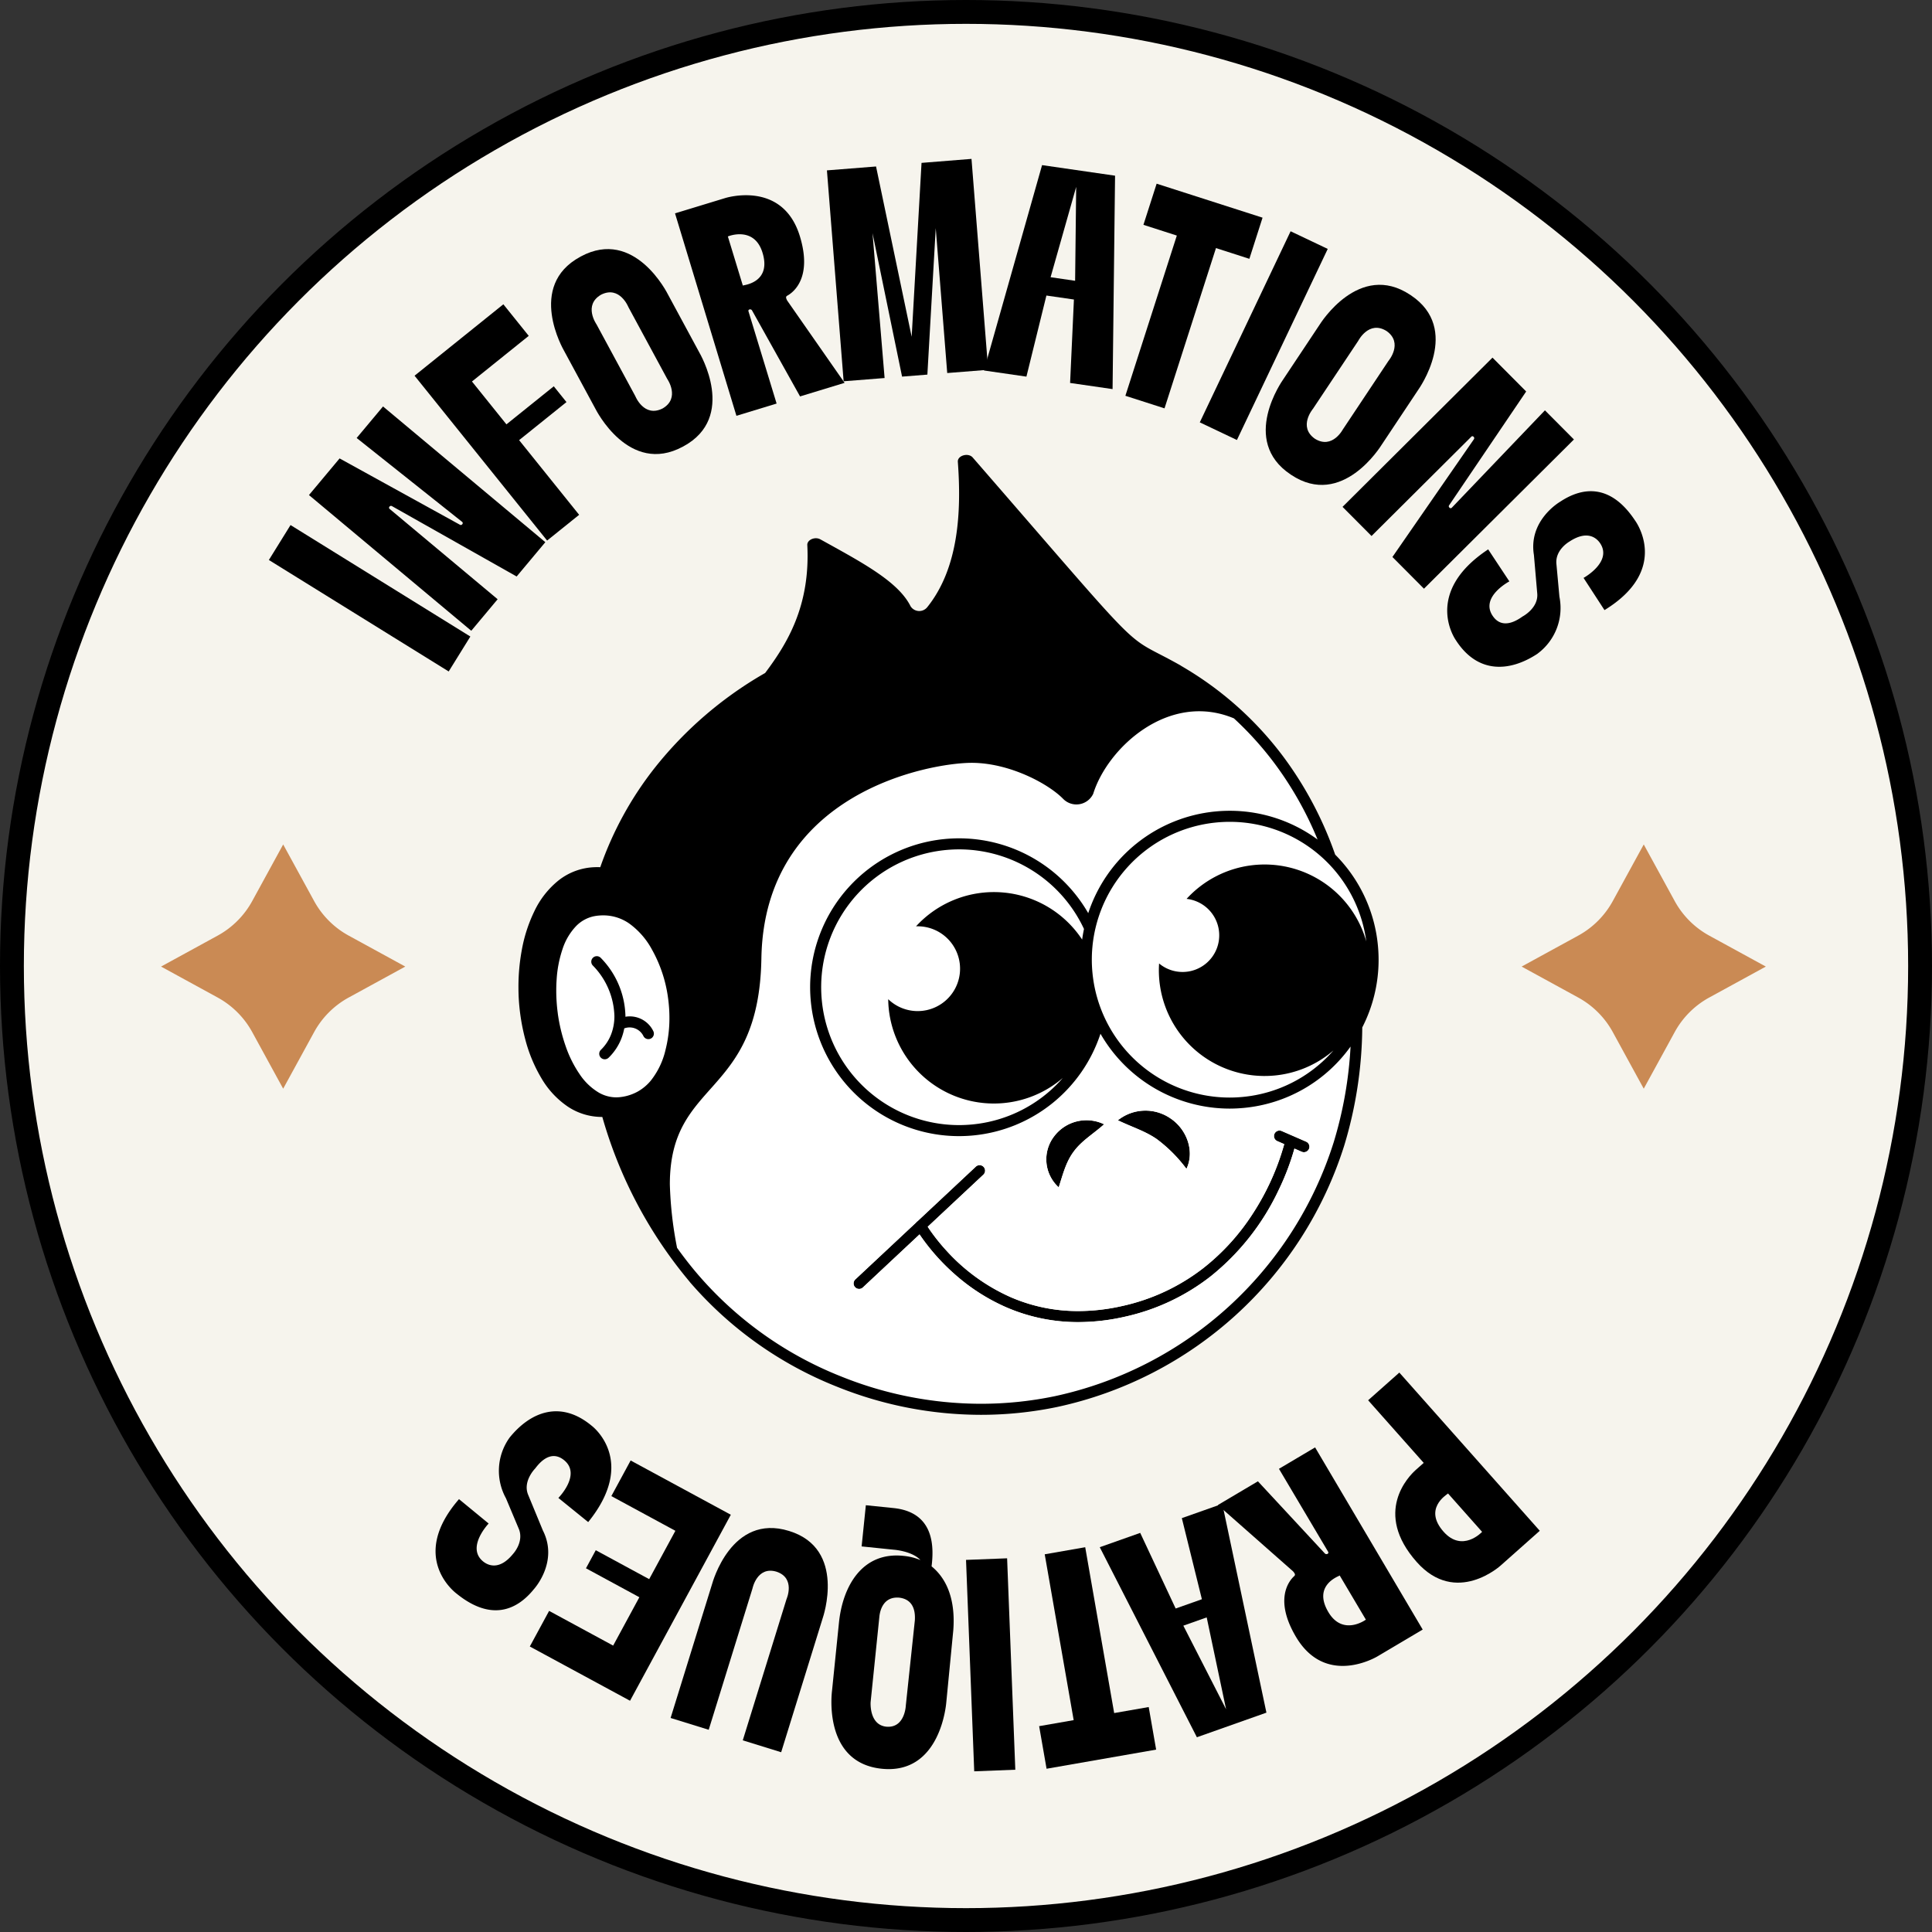 <svg xmlns="http://www.w3.org/2000/svg" xmlns:xlink="http://www.w3.org/1999/xlink" width="324" height="324" viewBox="0 0 324 324"><rect x="0" y="0" width="324" height="324" fill="#333333" stroke="none"/><defs><clipPath id="clip-path"><rect id="Rectangle_78" data-name="Rectangle 78" width="324" height="324" fill="#0071e3"></rect></clipPath></defs><g id="Groupe_869" data-name="Groupe 869" transform="translate(-117 -1162.22)"><line id="Ligne_11" data-name="Ligne 11" y2="320.5" transform="translate(278.5 1163.72)" fill="none" stroke="#000" stroke-width="4"></line><g id="Groupe_640" data-name="Groupe 640" transform="translate(117 1162.22)"><g id="Groupe_639" data-name="Groupe 639" transform="translate(0 0)" clip-path="url(#clip-path)"><path id="Trac&#xE9;_189" data-name="Trac&#xE9; 189" d="M322.143,161.072A161.072,161.072,0,1,1,161.072,0,161.072,161.072,0,0,1,322.143,161.072" transform="translate(0.503 1.02)" fill="#f6f4ed"></path><path id="Trac&#xE9;_190" data-name="Trac&#xE9; 190" d="M407.007,434.425c-.047-.492-.069-.981-.076-1.467a7.111,7.111,0,1,0,4.664-12.224,17.725,17.725,0,0,1,27.856,2.226c.081-.6.187-1.193.31-1.78a23.134,23.134,0,0,0-20.928-13.353q-1.115,0-2.249.109a23.123,23.123,0,0,0-20.9,22.984q0,1.115.109,2.249a23.124,23.124,0,0,0,22.984,20.9q1.115,0,2.249-.109a23.032,23.032,0,0,0,14.933-7.512c.083-.092.161-.188.243-.281a17.724,17.724,0,0,1-29.195-11.743" transform="translate(-257.973 -265.389)" fill="#fff"></path><path id="Trac&#xE9;_191" data-name="Trac&#xE9; 191" d="M547.475,394.617a23.124,23.124,0,0,0-20.9,22.984q0,1.115.109,2.249a23.123,23.123,0,0,0,22.984,20.9q1.115,0,2.249-.108a23.032,23.032,0,0,0,14.933-7.512c.083-.092.161-.188.242-.281a17.726,17.726,0,0,1-29.239-14.577,6.149,6.149,0,1,0,4.612-10.835,17.725,17.725,0,0,1,30.151,7.19,23.112,23.112,0,0,0-22.89-20.12q-1.115,0-2.249.108" transform="translate(-343.475 -256.688)" fill="#fff"></path><path id="Trac&#xE9;_192" data-name="Trac&#xE9; 192" d="M283.4,467.517a12.983,12.983,0,0,0,2.488-5.194,21.6,21.6,0,0,0,.652-5.357,24.283,24.283,0,0,0-.223-3.267,22.724,22.724,0,0,0-2.717-8.2,12.99,12.99,0,0,0-3.785-4.341,7.6,7.6,0,0,0-4.376-1.379,8.53,8.53,0,0,0-1.147.079,5.823,5.823,0,0,0-3.412,1.728,10.072,10.072,0,0,0-2.258,3.815,19.621,19.621,0,0,0-1,5.138q-.064.911-.064,1.848a29.1,29.1,0,0,0,.256,3.816v0l0,.02v0a28.268,28.268,0,0,0,1.327,5.51,19.625,19.625,0,0,0,2.338,4.684,10.065,10.065,0,0,0,3.2,3.074,5.8,5.8,0,0,0,3.749.754,7.894,7.894,0,0,0,2.755-.888,7.8,7.8,0,0,0,2.22-1.839m-8.335-5.213a7.261,7.261,0,0,0,1.711-2.6,8.455,8.455,0,0,0,.544-3.055,12.567,12.567,0,0,0-3.614-8.47.924.924,0,1,1,1.321-1.292,14.392,14.392,0,0,1,4.141,9.762c0,.04,0,.079-.005.118a4.419,4.419,0,0,1,4.677,2.42.924.924,0,0,1-1.659.815,2.576,2.576,0,0,0-3.214-1.287,9.763,9.763,0,0,1-.467,1.655,9.11,9.11,0,0,1-2.143,3.251.924.924,0,1,1-1.292-1.322" transform="translate(-174.275 -286.263)" fill="#fff"></path><path id="Trac&#xE9;_193" data-name="Trac&#xE9; 193" d="M487.256,545.671l-4.1-1.786a.924.924,0,1,0-.739,1.694l1.164.508a42.09,42.09,0,0,1-5.305,11.707,37.084,37.084,0,0,1-8.308,9.116,34.09,34.09,0,0,1-13.528,6.316,33.452,33.452,0,0,1-7.386.854,28.277,28.277,0,0,1-11.291-2.305,32.077,32.077,0,0,1-10.815-7.811,32.949,32.949,0,0,1-2.68-3.32c-.191-.273-.348-.507-.475-.7l9.33-8.733a.924.924,0,0,0-1.263-1.349l-9.759,9.135a.913.913,0,0,0-.25.234l-10.2,9.546a.924.924,0,0,0,1.263,1.349l9.508-8.9a35.523,35.523,0,0,0,6.109,6.862,32.761,32.761,0,0,0,8.5,5.389,30.12,30.12,0,0,0,12.022,2.456,35.3,35.3,0,0,0,7.793-.9,35.918,35.918,0,0,0,14.431-6.8,40.817,40.817,0,0,0,11.377-14.466,42.149,42.149,0,0,0,2.638-6.932l1.22.532a.924.924,0,0,0,.739-1.695" transform="translate(-268.216 -354.216)"></path><path id="Trac&#xE9;_194" data-name="Trac&#xE9; 194" d="M506.655,550.06c.763-2.391,1.241-4.321,2.568-6.073,1.329-1.771,3.148-2.822,5.046-4.5a6.794,6.794,0,0,0-8.368,2,6.333,6.333,0,0,0,.754,8.574" transform="translate(-329.109 -350.944)"></path><path id="Trac&#xE9;_195" data-name="Trac&#xE9; 195" d="M539.185,535.8c2.433,1.17,4.513,1.772,6.5,3.137a24.252,24.252,0,0,1,4.995,5.007c1.423-2.971.037-6.633-2.655-8.444a7.4,7.4,0,0,0-8.842.3" transform="translate(-351.713 -347.926)"></path><path id="Trac&#xE9;_196" data-name="Trac&#xE9; 196" d="M287.443,476.5a9.107,9.107,0,0,0,2.143-3.251,9.753,9.753,0,0,0,.467-1.655,2.563,2.563,0,0,1,.891-.161,2.583,2.583,0,0,1,2.323,1.448.924.924,0,1,0,1.659-.815,4.371,4.371,0,0,0-4.677-2.42c0-.039,0-.078,0-.118a14.39,14.39,0,0,0-4.141-9.762.924.924,0,0,0-1.322,1.292,12.565,12.565,0,0,1,3.614,8.47,8.454,8.454,0,0,1-.544,3.054,7.261,7.261,0,0,1-1.711,2.6.924.924,0,1,0,1.292,1.321" transform="translate(-185.363 -299.133)"></path><path id="Trac&#xE9;_197" data-name="Trac&#xE9; 197" d="M393.5,354.889a3.113,3.113,0,0,1-5.043.844c-2.511-2.565-9.025-6.039-15.339-6.039-6.829,0-34.791,4.863-35.264,32.8-.4,23.534-15.352,20.071-15.352,37.882a63.155,63.155,0,0,0,1.212,10.655c1.117,1.56,2.285,3.066,3.519,4.5a61.583,61.583,0,0,0,24.023,17.082,62.839,62.839,0,0,0,23.411,4.57,60.862,60.862,0,0,0,12.406-1.275,62.928,62.928,0,0,0,46.751-42.558,67.012,67.012,0,0,0,2.835-16.079,24.844,24.844,0,0,1-17.872,10.285q-1.222.118-2.427.117a25,25,0,0,1-21.639-12.554A24.975,24.975,0,0,1,373.4,412.177q-1.222.118-2.427.117a24.971,24.971,0,0,1-24.824-22.571q-.118-1.223-.117-2.427A24.971,24.971,0,0,1,368.6,362.472q1.222-.118,2.427-.117a25,25,0,0,1,21.638,12.553,24.974,24.974,0,0,1,21.323-17.055q1.222-.118,2.427-.117a24.868,24.868,0,0,1,14.717,4.827A58.607,58.607,0,0,0,423.92,349.8a55.26,55.26,0,0,0-6.819-7.557c-10.922-4.571-21.2,4.929-23.6,12.651m36.185,59.547a.924.924,0,0,1-1.216.478l-1.22-.532a42.147,42.147,0,0,1-2.638,6.932,40.813,40.813,0,0,1-11.377,14.466,35.919,35.919,0,0,1-14.431,6.8,35.305,35.305,0,0,1-7.793.9,30.132,30.132,0,0,1-12.022-2.456,32.767,32.767,0,0,1-8.5-5.388,35.521,35.521,0,0,1-6.109-6.862l-9.508,8.9a.924.924,0,0,1-1.263-1.349l10.2-9.546a.916.916,0,0,1,.25-.234l9.759-9.135a.924.924,0,1,1,1.263,1.349l-9.33,8.733c.128.2.284.43.475.7a32.972,32.972,0,0,0,2.68,3.321,32.087,32.087,0,0,0,10.815,7.811,28.281,28.281,0,0,0,11.291,2.305,33.44,33.44,0,0,0,7.386-.854,34.079,34.079,0,0,0,13.528-6.316,37.083,37.083,0,0,0,8.308-9.116,42.086,42.086,0,0,0,5.305-11.707l-1.164-.508a.924.924,0,0,1,.739-1.694l4.1,1.786a.924.924,0,0,1,.478,1.217m-34.358-4.128c-1.9,1.677-3.717,2.728-5.046,4.5-1.328,1.752-1.8,3.682-2.569,6.073a6.334,6.334,0,0,1-.754-8.574,6.793,6.793,0,0,1,8.368-2m13.809,7.471a24.245,24.245,0,0,0-5-5.007c-1.989-1.365-4.069-1.968-6.5-3.138a7.4,7.4,0,0,1,8.842-.3c2.692,1.811,4.078,5.473,2.655,8.444" transform="translate(-210.168 -221.764)" fill="#fff"></path><path id="Trac&#xE9;_198" data-name="Trac&#xE9; 198" d="M277.993,355.77a63.438,63.438,0,0,0,24.736,17.592,64.7,64.7,0,0,0,24.1,4.7,62.714,62.714,0,0,0,12.782-1.315,64.777,64.777,0,0,0,48.14-43.819,70.1,70.1,0,0,0,3.031-19.832,24.819,24.819,0,0,0,2.738-11.334q0-1.2-.117-2.427a24.869,24.869,0,0,0-7.165-15.22,61.283,61.283,0,0,0-8.676-16.4,57.059,57.059,0,0,0-17.1-15.22l-.145-.1c-10.365-5.865-4.147.474-34.864-34.877-.748-.86-2.571-.334-2.494.722.614,8.343.155,17.814-5.145,24.4a1.722,1.722,0,0,1-2.785-.181c-2.072-4.158-8.17-7.359-15.127-11.215-.908-.5-2.233.078-2.188.956.524,10.248-3.407,16.571-7.071,21.456-.139.081-.281.16-.42.242a64.44,64.44,0,0,0-18.01,15.56,57.4,57.4,0,0,0-9.22,16.769c-.124,0-.245-.014-.37-.014q-.309,0-.621.013a10.332,10.332,0,0,0-5.984,2.2,14.694,14.694,0,0,0-4.061,5.15,25.021,25.021,0,0,0-2.158,6.737,33.927,33.927,0,0,0-.526,6.017q0,.689.026,1.384v.032a34.448,34.448,0,0,0,1.114,7.334,25.032,25.032,0,0,0,2.712,6.534,14.684,14.684,0,0,0,4.476,4.794,10.331,10.331,0,0,0,5.691,1.7h.046a74.764,74.764,0,0,0,14.659,27.653m113.475-57.035a17.725,17.725,0,0,0-30.15-7.19,6.149,6.149,0,1,1-4.612,10.835A17.725,17.725,0,0,0,376.1,321.156a17.639,17.639,0,0,0,9.844-4.2c-.081.093-.159.189-.242.281a23.032,23.032,0,0,1-14.933,7.512q-1.133.109-2.249.108a23.123,23.123,0,0,1-22.984-20.9q-.11-1.133-.109-2.249a23.123,23.123,0,0,1,20.9-22.984q1.133-.109,2.249-.109a23.112,23.112,0,0,1,22.89,20.12m-51.153,23.121a23.03,23.03,0,0,1-14.933,7.512q-1.134.109-2.249.108a23.123,23.123,0,0,1-22.984-20.9q-.109-1.133-.108-2.249a23.122,23.122,0,0,1,20.9-22.984q1.133-.109,2.249-.109a23.134,23.134,0,0,1,20.928,13.352c-.124.587-.228,1.18-.31,1.78a17.725,17.725,0,0,0-27.856-2.226,7.111,7.111,0,1,1-4.665,12.223c.007.486.029.975.076,1.467a17.724,17.724,0,0,0,29.195,11.743c-.081.093-.159.189-.243.281m35.766-53.029a58.593,58.593,0,0,1,7.214,12.766,24.869,24.869,0,0,0-14.717-4.827q-1.2,0-2.427.117a24.973,24.973,0,0,0-21.322,17.056,25,25,0,0,0-21.639-12.553q-1.2,0-2.427.117a24.969,24.969,0,0,0-22.571,24.824q0,1.2.117,2.427a24.971,24.971,0,0,0,24.824,22.572q1.2,0,2.427-.117a24.975,24.975,0,0,0,21.323-17.055,25,25,0,0,0,21.638,12.554q1.2,0,2.427-.117A24.847,24.847,0,0,0,388.819,316.3a67.035,67.035,0,0,1-2.835,16.079,62.928,62.928,0,0,1-46.751,42.557,60.891,60.891,0,0,1-12.406,1.275,62.84,62.84,0,0,1-23.411-4.57,61.579,61.579,0,0,1-24.023-17.082c-1.234-1.434-2.4-2.939-3.52-4.5a63.16,63.16,0,0,1-1.211-10.655c0-17.811,14.952-14.348,15.351-37.882.474-27.939,28.436-32.8,35.264-32.8,6.314,0,12.828,3.474,15.34,6.039a3.113,3.113,0,0,0,5.043-.844c2.4-7.722,12.678-17.222,23.6-12.651a55.228,55.228,0,0,1,6.818,7.557m-110.4,56a5.9,5.9,0,0,1-2.951-.809,10.067,10.067,0,0,1-3.194-3.074,19.591,19.591,0,0,1-2.338-4.684,28.226,28.226,0,0,1-1.327-5.51v0l0-.02v0a29.1,29.1,0,0,1-.256-3.816q0-.936.064-1.848a19.63,19.63,0,0,1,1-5.138,10.072,10.072,0,0,1,2.258-3.816,5.822,5.822,0,0,1,3.412-1.728,8.459,8.459,0,0,1,1.147-.079,7.6,7.6,0,0,1,4.376,1.379,12.986,12.986,0,0,1,3.785,4.341,22.716,22.716,0,0,1,2.716,8.2,24.2,24.2,0,0,1,.223,3.267,21.618,21.618,0,0,1-.652,5.356,12.976,12.976,0,0,1-2.489,5.194,7.794,7.794,0,0,1-2.22,1.839,7.881,7.881,0,0,1-2.755.888,5.9,5.9,0,0,1-.8.054" transform="translate(-162.328 -140.794)"></path><path id="Trac&#xE9;_199" data-name="Trac&#xE9; 199" d="M754.931,405.457l5.19,9.489a14.577,14.577,0,0,0,5.795,5.8l9.489,5.19-9.489,5.19a14.578,14.578,0,0,0-5.795,5.8l-5.19,9.489-5.19-9.489a14.579,14.579,0,0,0-5.8-5.8l-9.489-5.19,9.489-5.19a14.578,14.578,0,0,0,5.8-5.8Z" transform="translate(-479.272 -263.84)" fill="#ca8a54"></path><path id="Trac&#xE9;_200" data-name="Trac&#xE9; 200" d="M96.931,405.457l5.19,9.489a14.577,14.577,0,0,0,5.8,5.8l9.489,5.19-9.489,5.19a14.578,14.578,0,0,0-5.8,5.8l-5.19,9.489-5.19-9.489a14.578,14.578,0,0,0-5.8-5.8l-9.489-5.19,9.489-5.19a14.577,14.577,0,0,0,5.8-5.8Z" transform="translate(-49.442 -263.84)" fill="#ca8a54"></path><rect id="Rectangle_75" data-name="Rectangle 75" width="6.893" height="35.48" transform="translate(45.091 93.911) rotate(-58.203)"></rect><path id="Trac&#xE9;_201" data-name="Trac&#xE9; 201" d="M155.969,198.92l4.422-5.288,27.219,22.76-4.812,5.755-20.916-11.807a.322.322,0,0,0-.39.07c-.13.156-.117.3,0,.4l18.12,15.151-4.422,5.289-27.219-22.76,5.137-6.144,20.171,11.119a.285.285,0,0,0,.39-.071.269.269,0,0,0-.039-.429Z" transform="translate(-96.157 -125.468)"></path><path id="Trac&#xE9;_202" data-name="Trac&#xE9; 202" d="M213.932,144.224l4.255,5.293-9.519,7.653,5.779,7.189,7.94-6.383,2.128,2.647-7.94,6.383,10.067,12.522-5.372,4.319L199.041,156.2Z" transform="translate(-129.518 -93.193)"></path><path id="Trac&#xE9;_203" data-name="Trac&#xE9; 203" d="M289.929,134.882c.072.134,6.379,10.84-2.672,15.733l-.045.024-.045.024c-9.051,4.893-14.6-6.223-14.672-6.357l-5.255-9.72c-.072-.134-6.335-10.865,2.716-15.758L270,118.8l.045-.024c9.051-4.894,14.555,6.247,14.628,6.381Zm-5.393,4.413-6.508-12.038s-1.454-3.65-4.579-2.076c-3.028,1.753-.771,4.968-.771,4.968l6.508,12.038s1.455,3.65,4.579,2.076c3.028-1.753.771-4.969.771-4.969" transform="translate(-172.647 -75.761)"></path><path id="Trac&#xE9;_204" data-name="Trac&#xE9; 204" d="M342.036,126.409l-6.739,2.055L325,94.512l8.388-2.557s9.652-3.1,12.55,6.4c2.085,6.836-.963,9.355-2.149,9.982a.321.321,0,0,0-.154.365,1.724,1.724,0,0,0,.2.47l9.6,13.764-7.467,2.276L337.9,110.766a.38.38,0,0,0-.413-.139.239.239,0,0,0-.169.316ZM333.859,98.38l2.513,8.242.1-.029c.291-.089,4.7-.585,3.2-5.481-1.375-4.509-5.717-2.761-5.717-2.761Z" transform="translate(-211.797 -58.732)"></path><path id="Trac&#xE9;_205" data-name="Trac&#xE9; 205" d="M422.7,73.9l2.8,35.368-6.871.544-1.926-24.3L415.3,110.076l-4.244.336L406.1,86.35l2.027,24.3-6.871.544-2.8-35.368,8.236-.653,5.975,28.559,1.654-29.163Z" transform="translate(-259.778 -47.254)"></path><path id="Trac&#xE9;_206" data-name="Trac&#xE9; 206" d="M496.395,78.688l-.417,35.789-7.123-1.03.642-13.992-4.615-.668-3.351,13.6-7.123-1.031,9.747-34.439ZM485.583,95.714l4.114.6.179-15.748Z" transform="translate(-309.398 -49.225)"></path><path id="Trac&#xE9;_207" data-name="Trac&#xE9; 207" d="M565.811,91.6,563.6,98.5l-5.6-1.8-8.629,26.878-6.563-2.107L551.435,94.6l-5.6-1.8,2.215-6.9Z" transform="translate(-354.079 -55.096)"></path><rect id="Rectangle_76" data-name="Rectangle 76" width="35.48" height="6.893" transform="translate(201.207 70.83) rotate(-64.58)"></rect><path id="Trac&#xE9;_208" data-name="Trac&#xE9; 208" d="M630.1,161.654c-.084.127-6.584,10.718-15.15,5.018l-.042-.028-.042-.028c-8.567-5.7-1.35-15.814-1.265-15.941l6.121-9.2c.084-.127,6.626-10.69,15.193-4.99l.042.028.042.028c8.566,5.7,1.307,15.786,1.223,15.912Zm-6.427-2.693,7.581-11.393s2.542-3-.314-5.019c-2.968-1.853-4.75,1.649-4.75,1.649L618.6,155.591s-2.542,3,.314,5.019c2.968,1.853,4.75-1.649,4.75-1.649" transform="translate(-398.412 -87.036)"></path><path id="Trac&#xE9;_209" data-name="Trac&#xE9; 209" d="M681.769,178.861l4.862,4.886-25.148,25.025-5.291-5.317,13.667-19.75a.322.322,0,0,0-.035-.394c-.143-.144-.286-.144-.394-.037l-16.741,16.66-4.862-4.886,25.148-25.026,5.648,5.676L665.71,194.77a.284.284,0,0,0,.035.395.269.269,0,0,0,.43,0Z" transform="translate(-422.681 -110.046)"></path><path id="Trac&#xE9;_210" data-name="Trac&#xE9; 210" d="M713.615,261.86c-4.607,3.05-10.034,3.483-13.727-2.279,0,0-5.64-7.876,5.433-15.207l3.553,5.368s-4.914,2.585-2.816,5.755c1.734,2.62,4.511.478,5.06.115,0,0,2.661-1.4,2.43-3.858l-.556-6.44c-.965-5.865,4.415-8.941,4.415-8.941,3.8-2.518,8.473-3,12.557,3.175,0,0,6.061,8.145-5.137,15.011l-3.511-5.4s4.859-2.669,2.788-5.8c-.476-.718-2-2.382-5.172-.283,0,0-2.436,1.37-2.163,3.8l.5,5.442a9.527,9.527,0,0,1-3.657,9.534" transform="translate(-455.751 -152.242)"></path><path id="Trac&#xE9;_211" data-name="Trac&#xE9; 211" d="M682.434,693.224s-7.481,6.844-14.076-.586c-7.368-8.3-1.332-14.405-.157-15.448l1.327-1.178-9.32-10.5,5.232-4.643L688.992,687.4Zm-8.906-12.019c-.227.2-4.064,2.522-.666,6.351,3.129,3.525,6.386.093,6.386.093l.076-.067-5.72-6.444Z" transform="translate(-430.769 -430.684)"></path><path id="Trac&#xE9;_212" data-name="Trac&#xE9; 212" d="M597.778,700.641l6.061-3.592L621.883,727.6l-7.544,4.47s-8.643,5.3-13.707-3.247c-3.643-6.148-1.279-9.317-.275-10.206a.323.323,0,0,0,.063-.392,1.738,1.738,0,0,0-.3-.41l-12.587-11.1,6.715-3.979L605.5,714.86a.382.382,0,0,0,.435.037.24.24,0,0,0,.089-.347Zm14.578,25.3-4.393-7.413-.087.052c-.262.155-4.425,1.68-1.815,6.084,2.4,4.055,6.208,1.329,6.208,1.329Z" transform="translate(-383.294 -454.318)"></path><path id="Trac&#xE9;_213" data-name="Trac&#xE9; 213" d="M546.706,763.485l-16.288-31.872,6.785-2.4,5.943,12.682,4.4-1.556-3.363-13.6,6.785-2.4,7.4,35.019Zm1.646-20.1-3.918,1.387,7.171,14.022Z" transform="translate(-345.986 -472.144)"></path><path id="Trac&#xE9;_214" data-name="Trac&#xE9; 214" d="M502.347,782.476l-1.246-7.14,5.792-1.011-4.856-27.811,6.791-1.186,4.856,27.811,5.792-1.011,1.246,7.14Z" transform="translate(-326.835 -485.855)"></path><rect id="Rectangle_77" data-name="Rectangle 77" width="6.894" height="35.481" transform="translate(162.005 261.598) rotate(-2.22)"></rect><path id="Trac&#xE9;_215" data-name="Trac&#xE9; 215" d="M401.9,744.68c.62-6.051,3.867-11.883,10.775-11.175l.1.01a9.855,9.855,0,0,1,2.782.693c-1.423-1.522-4.459-1.731-4.459-1.731l-5.4-.553.708-6.908,4.639.475c7.059.724,6.737,6.856,6.386,9.775,3.2,2.62,3.943,6.773,3.64,10.716L419.9,758.039c-.016.152-.893,12.189-10.826,11.17-9.984-1.023-8.35-12.982-8.335-13.134Zm6.776-.987-1.467,14.32s-.287,3.792,2.582,4.137c3.177.325,3.317-3.533,3.317-3.533l1.518-14.315c.053-1.014.049-3.46-2.619-3.784-2.678-.224-3.228,2.166-3.332,3.174" transform="translate(-261.202 -472.587)"></path><path id="Trac&#xE9;_216" data-name="Trac&#xE9; 216" d="M329.826,745.431c.045-.145,3.209-11.9,12.893-8.9l.049.015c9.635,2.985,5.647,14.485,5.6,14.63l-6.96,22.466-6.439-1.995,7.335-23.676s1.576-3.544-1.7-4.613c-3.259-.957-4.012,2.843-4.012,2.843l-7.335,23.675-6.391-1.98Z" transform="translate(-210.405 -479.79)"></path><path id="Trac&#xE9;_217" data-name="Trac&#xE9; 217" d="M254.782,734.576l3.236-5.971,10.74,5.82,4.395-8.11L264.2,721.46l1.642-3.031,8.957,4.854,4.395-8.11-10.739-5.819,3.236-5.972,16.8,9.1-16.9,31.193Z" transform="translate(-165.931 -458.455)"></path><path id="Trac&#xE9;_218" data-name="Trac&#xE9; 218" d="M221.622,683.984c3.476-4.294,8.523-6.337,13.777-1.953,0,0,7.747,5.817-.609,16.136l-5-4.05s3.909-3.943.955-6.335c-2.442-1.978-4.446.9-4.861,1.412,0,0-2.118,2.133-1.158,4.41l2.466,5.975c2.684,5.3-1.522,9.854-1.522,9.854-2.871,3.545-7.18,5.4-12.931.747,0,0-8.228-5.945.386-15.861l4.971,4.09s-3.831,4.006-.916,6.367c.67.542,2.626,1.67,5.018-1.284,0,0,1.912-2.039.92-4.277L221,694.176a9.529,9.529,0,0,1,.622-10.192" transform="translate(-136.149 -442.911)"></path></g></g><g id="Ellipse_10" data-name="Ellipse 10" transform="translate(117 1162.22)" fill="none" stroke="#000" stroke-width="4"><circle cx="162" cy="162" r="162" stroke="none"></circle><circle cx="162" cy="162" r="160" fill="none"></circle></g></g></svg>